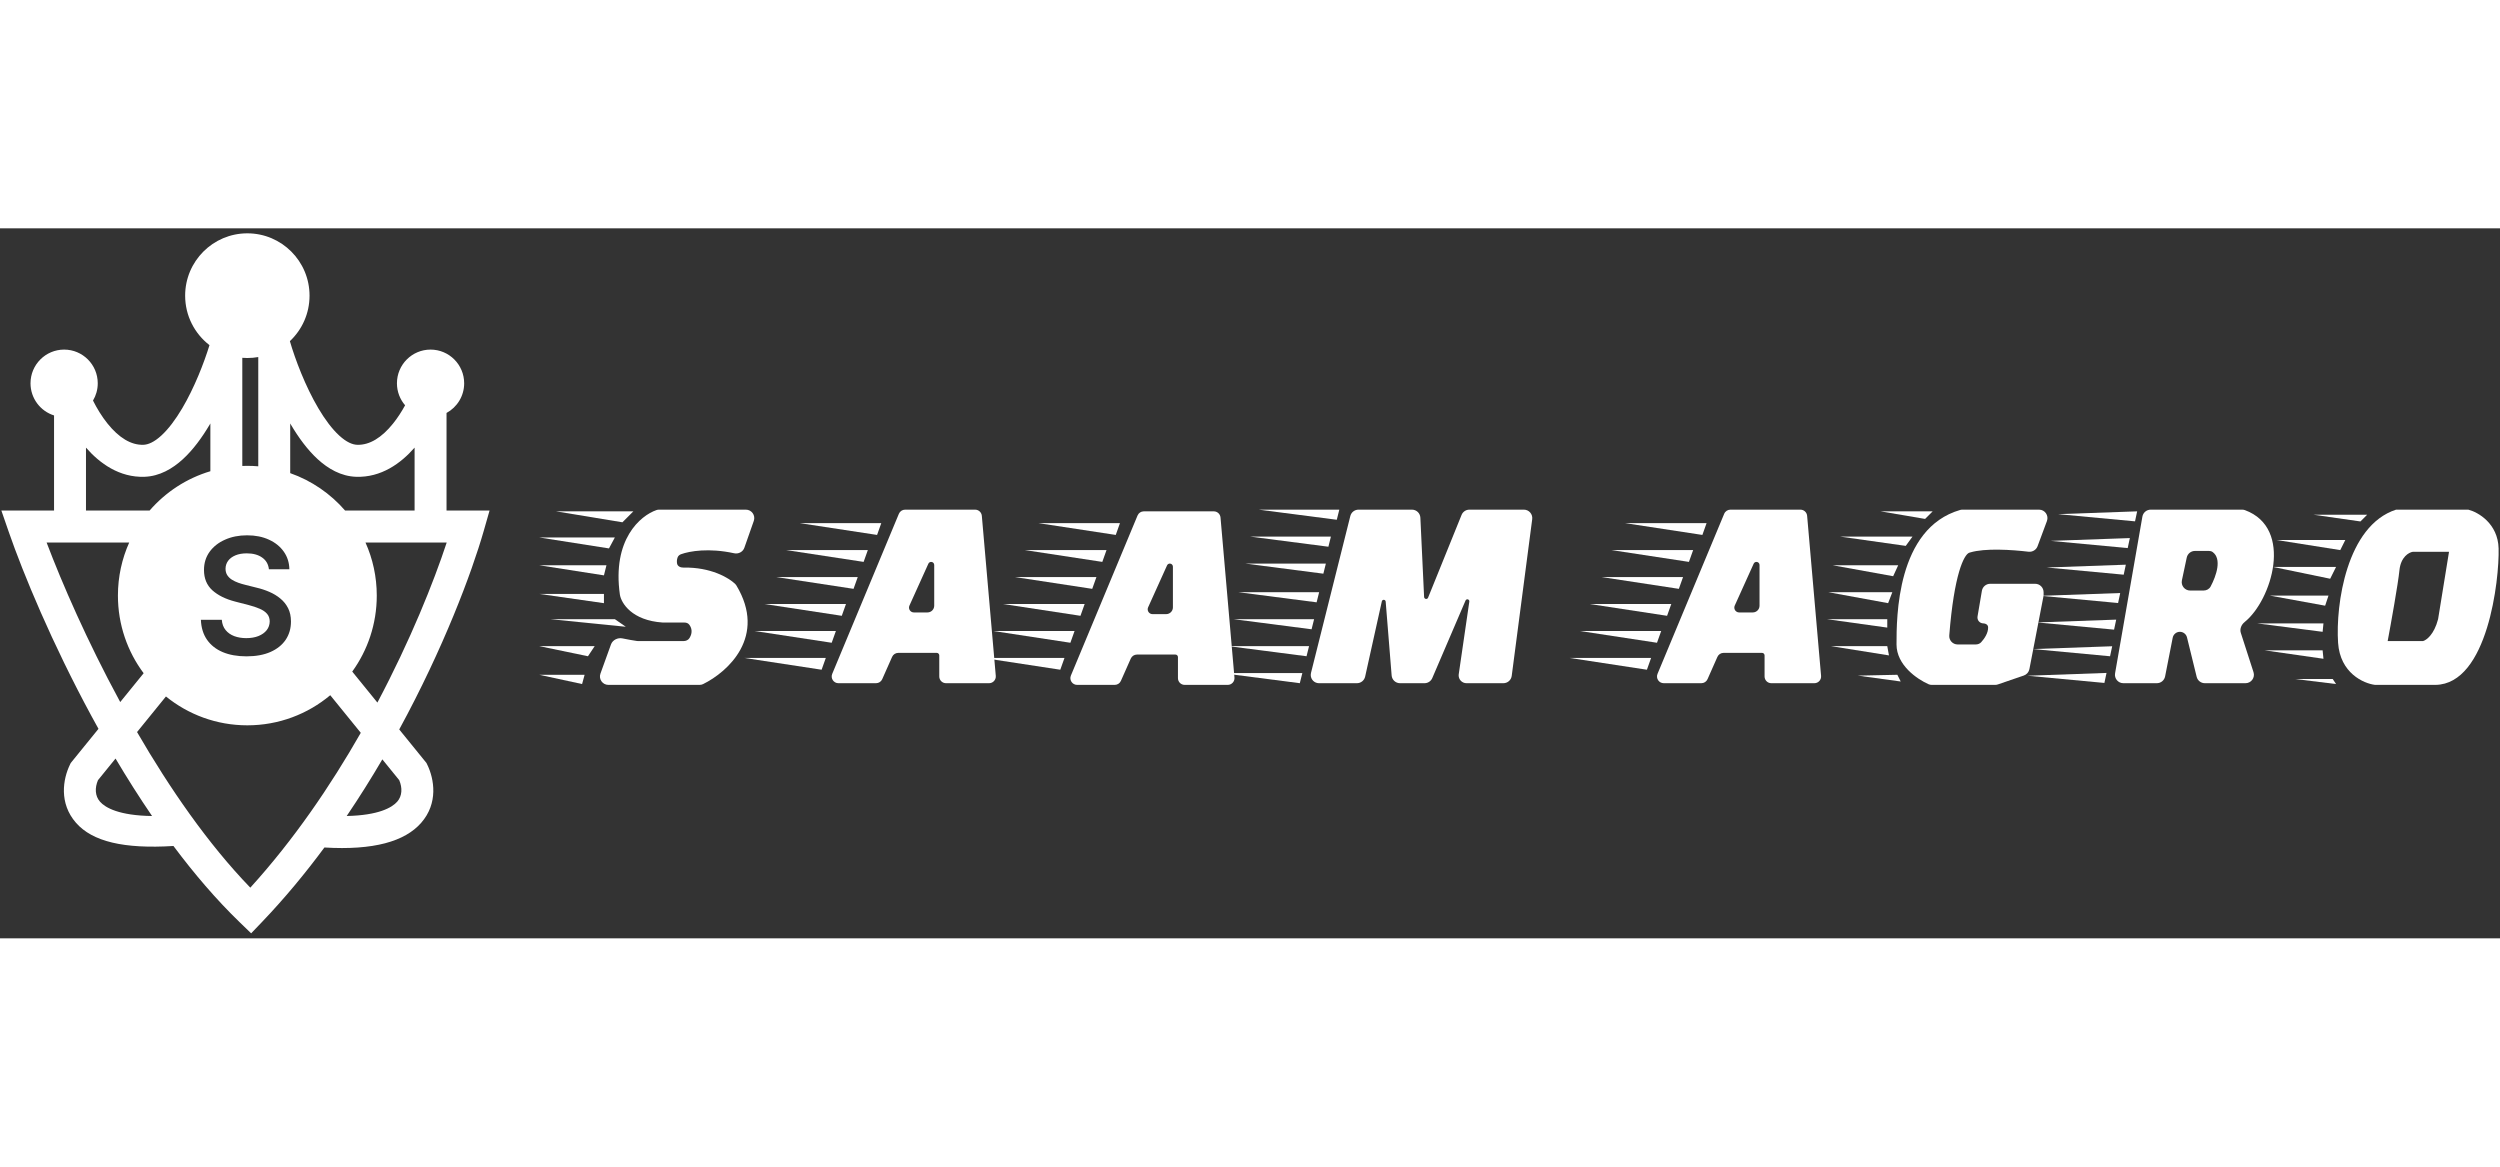 <svg xmlns="http://www.w3.org/2000/svg" width="150" height="70" viewBox="0 0 250 71" fill="none"><rect x="0" y="0" width="250" height="71" fill="#333333" stroke="none"/><path fill-rule="evenodd" clip-rule="evenodd" d="M30.954 6.734C30.954 8.528 30.198 10.145 28.988 11.282C29.518 13.101 30.525 15.779 31.838 17.999C32.507 19.131 33.217 20.076 33.929 20.727C34.648 21.384 35.243 21.631 35.714 21.646C36.96 21.689 38.176 20.926 39.298 19.532C39.762 18.957 40.168 18.322 40.51 17.696C40.001 17.105 39.694 16.337 39.694 15.496C39.694 13.635 41.199 12.126 43.056 12.126C44.912 12.126 46.417 13.635 46.417 15.496C46.417 16.777 45.704 17.892 44.653 18.462V28.217H48.957L48.373 30.259C47.168 34.469 44.343 42 39.923 50.112L42.646 53.465L42.726 53.631C43.426 55.071 43.841 57.487 42.118 59.45C40.482 61.315 37.359 62.213 32.441 61.916C30.532 64.497 28.459 67.002 26.224 69.341L25.115 70.5L23.962 69.385C21.625 67.126 19.412 64.532 17.345 61.765C12.384 62.075 9.247 61.324 7.603 59.451C5.88 57.487 6.295 55.071 6.995 53.631L7.075 53.465L9.848 50.05C9.614 49.629 9.384 49.209 9.157 48.791C5.211 41.506 2.327 34.551 0.87 30.342L0.135 28.217H5.405V18.711C4.041 18.282 3.051 17.005 3.051 15.496C3.051 13.635 4.556 12.126 6.413 12.126C8.27 12.126 9.775 13.635 9.775 15.496C9.775 16.127 9.602 16.718 9.3 17.223C9.687 17.996 10.178 18.811 10.759 19.532C11.881 20.926 13.097 21.689 14.343 21.646C14.814 21.631 15.409 21.384 16.128 20.727C16.84 20.076 17.55 19.131 18.22 17.999C19.439 15.936 20.395 13.478 20.949 11.681C19.469 10.541 18.515 8.749 18.515 6.734C18.515 3.291 21.3 0.5 24.734 0.5C28.169 0.5 30.954 3.291 30.954 6.734ZM24.734 12.968C25.107 12.968 25.472 12.935 25.827 12.872V23.797C25.467 23.767 25.102 23.752 24.734 23.752C24.566 23.752 24.398 23.755 24.23 23.761V12.948C24.396 12.961 24.565 12.968 24.734 12.968ZM29.021 24.48C31.162 25.233 33.046 26.535 34.505 28.217H41.459V21.93C40.086 23.501 38.121 24.931 35.606 24.846C34.093 24.794 32.804 24.031 31.777 23.093C30.744 22.148 29.847 20.911 29.09 19.631C29.067 19.592 29.044 19.552 29.021 19.512V24.48ZM14.964 28.217C16.555 26.382 18.652 25 21.037 24.289V19.512C21.013 19.552 20.99 19.592 20.967 19.631C20.21 20.911 19.313 22.148 18.28 23.093C17.253 24.031 15.964 24.794 14.451 24.846C11.936 24.931 9.971 23.501 8.598 21.93V28.217H14.964ZM11.792 36.725C11.792 34.834 12.195 33.038 12.921 31.418H4.66C6.208 35.505 8.715 41.265 11.964 47.263C11.984 47.3 12.003 47.336 12.023 47.372L14.364 44.489C12.748 42.324 11.792 39.637 11.792 36.725ZM13.705 50.372L16.595 46.813C18.818 48.618 21.65 49.699 24.734 49.699C27.889 49.699 30.779 48.568 33.025 46.688L36.078 50.448C33.067 55.724 29.38 61.151 25.031 65.932C20.799 61.554 16.962 55.994 13.705 50.372ZM37.677 36.725C37.677 39.564 36.767 42.19 35.224 44.326L37.74 47.424C41.043 41.19 43.362 35.394 44.671 31.418H36.548C37.273 33.038 37.677 34.834 37.677 36.725ZM11.554 53.021L9.797 55.185C9.473 55.949 9.492 56.757 10.001 57.336C10.527 57.936 11.913 58.725 15.207 58.769C13.921 56.888 12.701 54.956 11.554 53.021ZM38.234 53.103L39.924 55.185C40.248 55.949 40.228 56.757 39.72 57.336C39.202 57.927 37.852 58.7 34.67 58.767C35.941 56.888 37.13 54.989 38.234 53.103ZM26.215 32.921C26.612 33.2 26.837 33.591 26.891 34.093H28.937C28.925 33.43 28.74 32.844 28.381 32.335C28.022 31.822 27.527 31.422 26.897 31.135C26.27 30.844 25.541 30.698 24.708 30.698C23.886 30.698 23.151 30.844 22.502 31.135C21.852 31.422 21.338 31.826 20.96 32.347C20.586 32.867 20.399 33.474 20.399 34.167C20.399 35.01 20.677 35.686 21.235 36.195C21.797 36.7 22.561 37.078 23.527 37.327L24.862 37.671C25.283 37.779 25.649 37.901 25.963 38.039C26.28 38.173 26.526 38.341 26.702 38.544C26.878 38.743 26.967 38.996 26.971 39.303C26.967 39.639 26.866 39.934 26.667 40.187C26.469 40.436 26.194 40.631 25.842 40.773C25.495 40.911 25.09 40.98 24.628 40.98C24.184 40.98 23.783 40.913 23.424 40.779C23.069 40.645 22.78 40.442 22.559 40.17C22.337 39.898 22.211 39.557 22.181 39.148H20.089C20.12 39.929 20.322 40.591 20.697 41.135C21.075 41.679 21.598 42.092 22.267 42.376C22.939 42.659 23.732 42.801 24.645 42.801C25.584 42.801 26.385 42.655 27.046 42.364C27.71 42.069 28.218 41.661 28.57 41.141C28.921 40.616 29.097 40.009 29.097 39.32C29.097 38.81 29.002 38.366 28.811 37.987C28.619 37.608 28.36 37.285 28.031 37.017C27.706 36.748 27.338 36.526 26.925 36.35C26.517 36.174 26.091 36.034 25.647 35.931L24.547 35.655C24.307 35.598 24.068 35.527 23.831 35.443C23.594 35.358 23.378 35.255 23.183 35.132C22.989 35.006 22.834 34.853 22.719 34.673C22.608 34.493 22.553 34.28 22.553 34.035C22.557 33.74 22.643 33.478 22.811 33.248C22.979 33.019 23.222 32.837 23.539 32.703C23.856 32.569 24.236 32.502 24.679 32.502C25.309 32.502 25.821 32.642 26.215 32.921Z" fill="white"></path><path fill-rule="evenodd" clip-rule="evenodd" d="M83.842 45.487H87.607C87.873 45.487 88.113 45.33 88.221 45.087L89.211 42.854C89.319 42.611 89.56 42.454 89.825 42.454H93.675C93.814 42.454 93.927 42.567 93.927 42.707V44.813C93.927 45.185 94.228 45.487 94.599 45.487H98.908C99.302 45.487 99.612 45.148 99.578 44.754L98.183 28.748C98.152 28.4 97.861 28.132 97.513 28.132H90.509C90.237 28.132 89.993 28.296 89.888 28.547L83.222 44.553C83.037 44.997 83.362 45.487 83.842 45.487ZM93.422 33.663V37.736C93.422 38.109 93.121 38.41 92.75 38.41H91.385C91.118 38.41 90.901 38.193 90.901 37.925C90.901 37.856 90.916 37.788 90.944 37.725L92.837 33.536C92.886 33.426 92.996 33.356 93.116 33.356C93.285 33.356 93.422 33.493 93.422 33.663Z" fill="white"></path><path fill-rule="evenodd" clip-rule="evenodd" d="M107.711 45.655H111.475C111.741 45.655 111.982 45.499 112.089 45.255L113.079 43.023C113.187 42.779 113.428 42.623 113.694 42.623H117.543C117.682 42.623 117.795 42.736 117.795 42.875V44.981C117.795 45.354 118.096 45.655 118.467 45.655H122.776C123.171 45.655 123.48 45.317 123.446 44.923L122.051 28.916C122.02 28.568 121.73 28.301 121.381 28.301H114.377C114.106 28.301 113.861 28.464 113.756 28.715L107.09 44.722C106.905 45.166 107.231 45.655 107.711 45.655ZM117.291 33.831V37.905C117.291 38.277 116.99 38.579 116.618 38.579H115.253C114.986 38.579 114.769 38.362 114.769 38.094C114.769 38.025 114.784 37.957 114.813 37.894L116.705 33.705C116.755 33.595 116.864 33.524 116.984 33.524C117.153 33.524 117.291 33.662 117.291 33.831Z" fill="white"></path><path fill-rule="evenodd" clip-rule="evenodd" d="M166.373 45.487H170.137C170.403 45.487 170.644 45.33 170.752 45.087L171.741 42.854C171.849 42.611 172.09 42.454 172.356 42.454H176.205C176.344 42.454 176.457 42.567 176.457 42.707V44.813C176.457 45.185 176.758 45.487 177.129 45.487H181.438C181.833 45.487 182.142 45.148 182.108 44.754L180.713 28.748C180.683 28.4 180.392 28.132 180.043 28.132H173.039C172.768 28.132 172.523 28.296 172.419 28.547L165.752 44.553C165.567 44.997 165.893 45.487 166.373 45.487ZM175.953 33.663V37.736C175.953 38.109 175.652 38.41 175.28 38.41H173.915C173.648 38.41 173.432 38.193 173.432 37.925C173.432 37.856 173.446 37.788 173.475 37.725L175.367 33.536C175.417 33.426 175.526 33.356 175.646 33.356C175.816 33.356 175.953 33.493 175.953 33.663Z" fill="white"></path><path d="M131.897 45.487H135.694C136.088 45.487 136.429 45.213 136.515 44.827L138.184 37.3C138.203 37.21 138.283 37.147 138.374 37.147C138.475 37.147 138.56 37.225 138.568 37.326L139.164 44.712C139.199 45.15 139.563 45.487 140.001 45.487H142.455C142.79 45.487 143.094 45.286 143.227 44.977L146.555 37.217C146.594 37.128 146.691 37.08 146.785 37.103C146.883 37.128 146.947 37.223 146.932 37.324L145.874 44.588C145.868 44.626 145.865 44.663 145.865 44.702C145.865 45.135 146.216 45.487 146.649 45.487H150.339C150.761 45.487 151.117 45.173 151.172 44.754L153.221 29.084C153.287 28.58 152.895 28.132 152.388 28.132H146.936C146.594 28.132 146.286 28.34 146.157 28.658L142.808 36.933C142.777 37.011 142.701 37.062 142.617 37.062C142.506 37.062 142.416 36.975 142.41 36.865L142.037 28.935C142.016 28.486 141.646 28.132 141.198 28.132H135.847C135.462 28.132 135.126 28.395 135.032 28.77L131.099 44.461C131.082 44.527 131.074 44.594 131.074 44.662C131.074 45.118 131.442 45.487 131.897 45.487Z" fill="white"></path><path fill-rule="evenodd" clip-rule="evenodd" d="M214.239 28.83L211.507 44.499C211.417 45.015 211.813 45.487 212.335 45.487H215.686C216.088 45.487 216.433 45.202 216.511 44.807L217.27 40.941C217.337 40.596 217.639 40.348 217.989 40.348C218.326 40.348 218.619 40.579 218.7 40.907L219.666 44.846C219.758 45.222 220.095 45.487 220.482 45.487H224.551C225.122 45.487 225.526 44.929 225.351 44.385L224.082 40.455C223.953 40.056 224.142 39.626 224.47 39.364C227.155 37.216 229.404 29.987 224.495 28.18C224.409 28.148 224.315 28.132 224.223 28.132H215.067C214.659 28.132 214.309 28.427 214.239 28.83ZM218.673 32.928L218.19 35.202C218.079 35.726 218.478 36.22 219.012 36.22H220.365C220.655 36.22 220.928 36.071 221.064 35.814C221.635 34.74 222.21 33.044 221.255 32.363C221.148 32.287 221.016 32.26 220.886 32.26H219.495C219.099 32.26 218.756 32.539 218.673 32.928Z" fill="white"></path><path d="M203.519 35.546H199.018C198.608 35.546 198.258 35.842 198.189 36.247L197.753 38.815C197.692 39.176 197.97 39.505 198.335 39.505C198.573 39.505 198.803 39.65 198.811 39.889C198.833 40.456 198.448 41.03 198.113 41.393C197.975 41.541 197.777 41.612 197.575 41.612H195.76C195.274 41.612 194.889 41.196 194.927 40.711C195.411 34.547 196.402 32.654 196.906 32.446C196.943 32.43 196.982 32.423 197.021 32.411C198.495 31.965 201.195 32.139 202.843 32.338C203.238 32.386 203.618 32.161 203.757 31.788L204.693 29.269C204.898 28.718 204.492 28.132 203.906 28.132H196.236C196.161 28.132 196.085 28.143 196.013 28.163C189.652 30.004 189.652 38.931 189.652 41.612C189.652 43.677 191.707 45.083 192.865 45.593C192.963 45.636 193.069 45.655 193.175 45.655H199.513C199.606 45.655 199.698 45.64 199.785 45.61L202.386 44.718C202.671 44.62 202.882 44.377 202.939 44.081L204.344 36.805C204.354 36.752 204.359 36.698 204.359 36.645V36.389C204.359 35.923 203.983 35.546 203.519 35.546Z" fill="white"></path><path fill-rule="evenodd" clip-rule="evenodd" d="M239.607 28.132H246.835C247.815 28.385 249.793 29.514 249.86 32.008C249.944 35.125 248.768 45.571 243.557 45.655H237.506C236.357 45.515 234.01 44.476 233.808 41.443C233.556 37.652 234.649 29.733 239.607 28.132ZM241.288 32.345C240.896 32.401 240.078 32.85 239.943 34.198C239.809 35.546 239.103 39.477 238.767 41.275H242.297C242.633 41.19 243.406 40.634 243.809 39.084L244.902 32.345H241.288Z" fill="white"></path><path d="M75.38 29.255L74.437 31.94C74.291 32.357 73.846 32.587 73.414 32.493C70.893 31.944 68.974 32.272 68.104 32.588C67.951 32.643 67.82 32.753 67.762 32.906C67.68 33.125 67.675 33.335 67.705 33.512C67.753 33.8 68.051 33.931 68.341 33.925C71.074 33.871 72.88 34.942 73.525 35.567C73.568 35.608 73.605 35.657 73.636 35.708C76.706 40.809 72.802 44.352 70.308 45.577C70.199 45.63 70.08 45.655 69.958 45.655H60.835C60.253 45.655 59.847 45.075 60.045 44.526L61.099 41.608C61.264 41.153 61.786 40.907 62.258 41.009C62.762 41.118 63.336 41.213 63.696 41.266C63.736 41.272 63.775 41.275 63.815 41.275H68.346C68.581 41.275 68.814 41.182 68.941 40.984C69.313 40.402 69.146 39.911 68.913 39.618C68.8 39.475 68.616 39.421 68.434 39.421H66.277C63.184 39.219 62.131 37.484 61.99 36.641C61.203 31.114 64.036 28.724 65.656 28.17C65.734 28.143 65.814 28.132 65.895 28.132H74.587C75.166 28.132 75.572 28.706 75.38 29.255Z" fill="white"></path><path d="M170.658 29.48L170.238 30.66L162.506 29.48H170.658Z" fill="white"></path><path d="M169.314 32.176L168.893 33.356L161.161 32.176H169.314Z" fill="white"></path><path d="M168.305 34.872L167.885 36.051L160.153 34.872H168.305Z" fill="white"></path><path d="M167.128 37.568L166.708 38.747L158.976 37.568H167.128Z" fill="white"></path><path d="M166.12 40.264L165.7 41.443L157.968 40.264H166.12Z" fill="white"></path><path d="M165.111 42.96L164.691 44.139L156.959 42.96H165.111Z" fill="white"></path><path d="M111.996 29.48L111.576 30.66L103.844 29.48H111.996Z" fill="white"></path><path d="M110.651 32.176L110.231 33.356L102.499 32.176H110.651Z" fill="white"></path><path d="M109.643 34.872L109.223 36.051L101.491 34.872H109.643Z" fill="white"></path><path d="M108.466 37.568L108.046 38.747L100.314 37.568H108.466Z" fill="white"></path><path d="M107.458 40.264L107.038 41.443L99.306 40.264H107.458Z" fill="white"></path><path d="M106.449 42.96L106.029 44.139L98.297 42.96H106.449Z" fill="white"></path><path d="M88.128 29.48L87.708 30.66L79.976 29.48H88.128Z" fill="white"></path><path d="M86.783 32.176L86.363 33.356L78.631 32.176H86.783Z" fill="white"></path><path d="M85.775 34.872L85.355 36.051L77.623 34.872H85.775Z" fill="white"></path><path d="M84.598 37.568L84.178 38.747L76.446 37.568H84.598Z" fill="white"></path><path d="M83.59 40.264L83.169 41.443L75.437 40.264H83.59Z" fill="white"></path><path d="M82.581 42.96L82.161 44.139L74.429 42.96H82.581Z" fill="white"></path><path d="M133.931 28.132H125.863L133.679 29.143L133.931 28.132Z" fill="white"></path><path d="M133.091 30.828H125.023L132.839 31.839L133.091 30.828Z" fill="white"></path><path d="M131.914 36.389H123.846L131.662 37.399L131.914 36.389Z" fill="white"></path><path d="M131.41 39.084H123.342L131.158 40.095L131.41 39.084Z" fill="white"></path><path d="M130.906 41.78H122.838L130.654 42.791L130.906 41.78Z" fill="white"></path><path d="M130.233 44.476H122.165L129.981 45.487L130.233 44.476Z" fill="white"></path><path d="M132.587 33.524H124.519L132.335 34.535L132.587 33.524Z" fill="white"></path><path d="M213.715 28.301L205.801 28.581L213.503 29.301L213.715 28.301Z" fill="white"></path><path d="M212.984 30.974L205.07 31.254L212.771 31.975L212.984 30.974Z" fill="white"></path><path d="M212.022 36.469L204.108 36.749L211.809 37.469L212.022 36.469Z" fill="white"></path><path d="M211.62 39.13L203.706 39.41L211.408 40.131L211.62 39.13Z" fill="white"></path><path d="M211.219 41.792L203.305 42.072L211.006 42.793L211.219 41.792Z" fill="white"></path><path d="M210.652 44.46L202.738 44.74L210.44 45.46L210.652 44.46Z" fill="white"></path><path d="M212.582 33.636L204.669 33.916L212.37 34.636L212.582 33.636Z" fill="white"></path><path d="M193.266 28.301H188.055L192.509 29.059L193.266 28.301Z" fill="white"></path><path d="M191.249 30.828H184.021L190.576 31.755L191.249 30.828Z" fill="white"></path><path d="M189.82 33.693H183.265L189.316 34.788L189.82 33.693Z" fill="white"></path><path d="M189.232 36.389H182.844L188.812 37.484L189.232 36.389Z" fill="white"></path><path d="M188.727 39.084H182.676L188.727 39.927V39.084Z" fill="white"></path><path d="M188.727 41.78H183.097L188.896 42.707L188.727 41.78Z" fill="white"></path><path d="M189.736 44.645L185.786 44.729L190.072 45.318L189.736 44.645Z" fill="white"></path><path d="M236.716 28.638H231.337L236.044 29.312L236.716 28.638Z" fill="white"></path><path d="M234.531 31.165H227.639L234.027 32.176L234.531 31.165Z" fill="white"></path><path d="M233.606 33.861H227.303L233.018 35.041L233.606 33.861Z" fill="white"></path><path d="M232.85 36.725H226.967L232.514 37.736L232.85 36.725Z" fill="white"></path><path d="M232.346 39.505H225.706L232.262 40.348L232.346 39.505Z" fill="white"></path><path d="M232.262 42.201H226.463L232.346 43.044L232.262 42.201Z" fill="white"></path><path d="M233.27 45.066H229.488L233.606 45.571L233.27 45.066Z" fill="white"></path><path d="M63.335 28.301H55.603L62.243 29.396L63.335 28.301Z" fill="white"></path><path d="M61.486 30.913H53.922L60.898 32.008L61.486 30.913Z" fill="white"></path><path d="M60.646 33.693H53.922L60.394 34.703L60.646 33.693Z" fill="white"></path><path d="M60.394 36.557H53.922L60.394 37.484V36.557Z" fill="white"></path><path d="M61.486 39.084H55.015L62.579 39.843L61.486 39.084Z" fill="white"></path><path d="M59.469 41.78H53.922L58.797 42.791L59.469 41.78Z" fill="white"></path><path d="M58.461 44.645H53.922L58.209 45.571L58.461 44.645Z" fill="white"></path></svg>